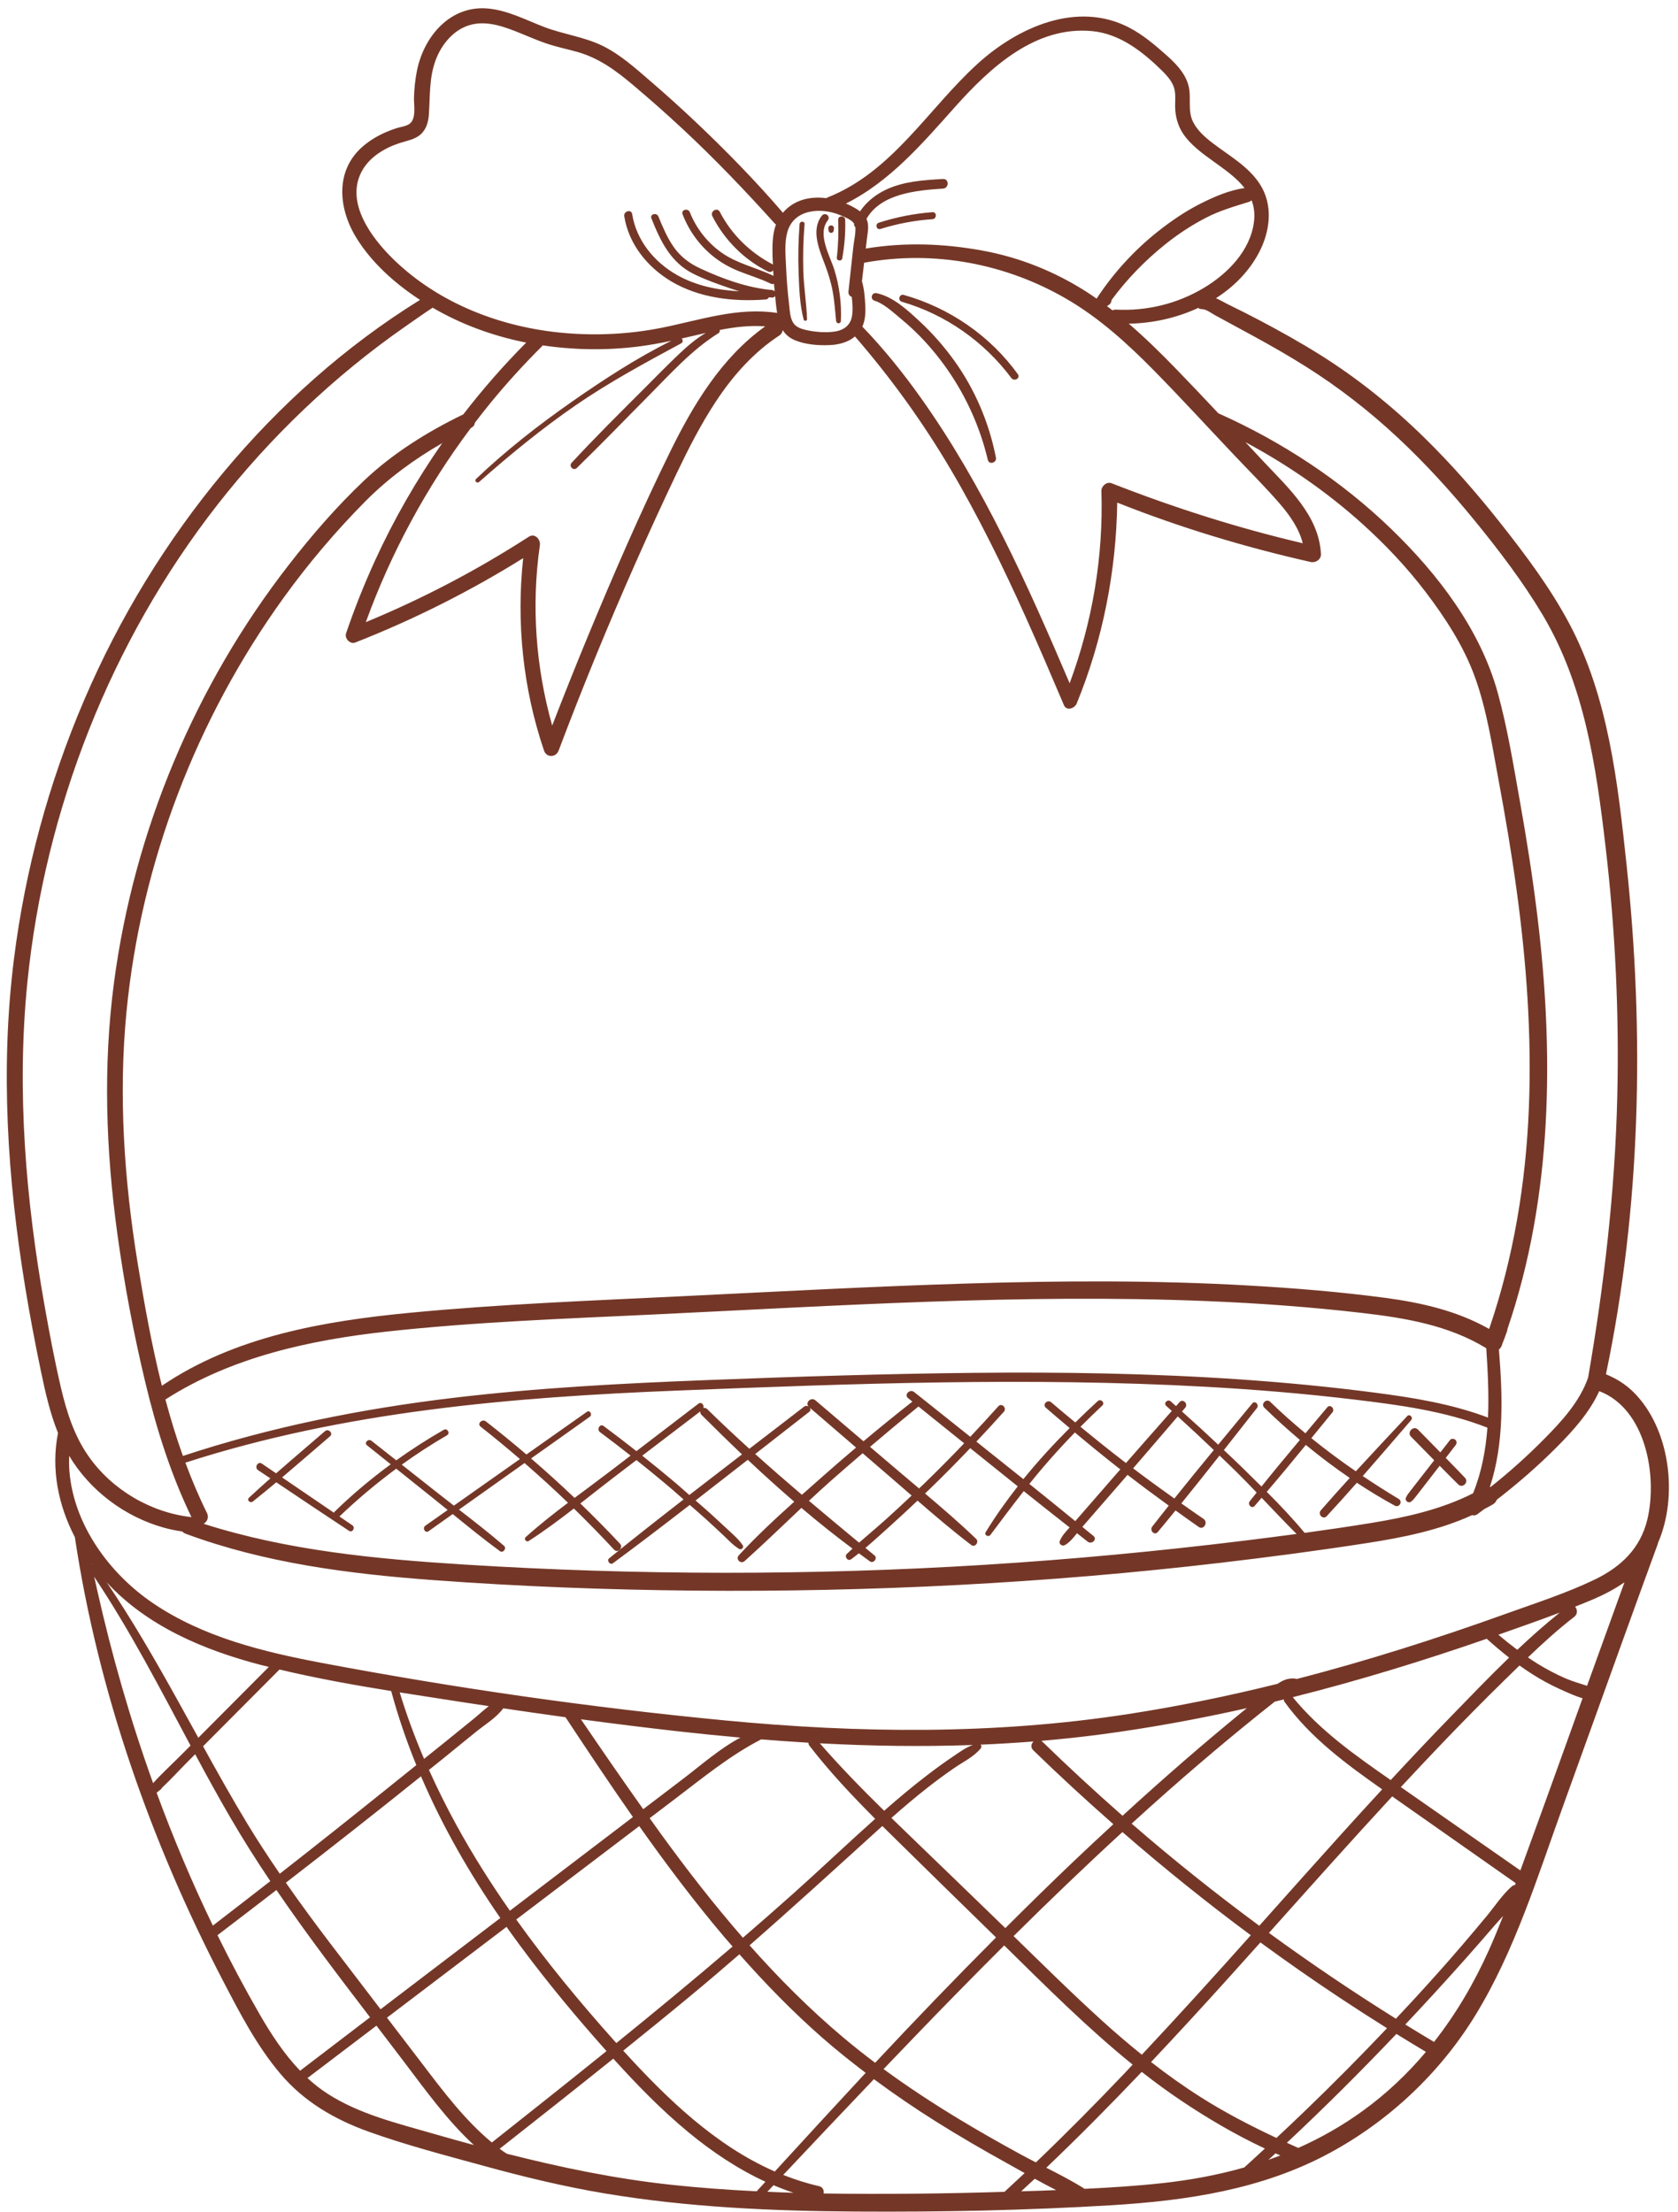 <?xml version="1.0" encoding="UTF-8" standalone="no"?><svg xmlns="http://www.w3.org/2000/svg" xmlns:xlink="http://www.w3.org/1999/xlink" fill="#743727" height="481.9" preserveAspectRatio="xMidYMid meet" version="1" viewBox="67.5 8.2 365.5 481.9" width="365.5" zoomAndPan="magnify"><g id="change1_1"><path d="M247.106,65.64c-1.197-3.127-2.973-7.352-0.629-10.406c0.738-0.961,2.046,0.068,1.309,1.01 c-2.316,2.964,0.5,7.704,1.44,10.691c1.121,3.563,1.613,7.465,1.429,11.193c-0.033,0.676-0.966,0.652-1.033,0 c-0.226-2.207-0.36-4.419-0.775-6.602C248.462,69.499,247.843,67.565,247.106,65.64z M247.934,58.091 c0.023,0.147,0.045,0.294,0.068,0.441c0.019,0.044,0.037,0.088,0.056,0.132c0.035,0.064,0.082,0.116,0.142,0.155 c0.034,0.034,0.075,0.058,0.122,0.071c0.066,0.034,0.137,0.05,0.213,0.047c0.049-0.007,0.098-0.013,0.147-0.02 c0.044-0.019,0.088-0.037,0.132-0.056c0.064-0.035,0.116-0.082,0.155-0.142c0.049-0.053,0.082-0.116,0.099-0.188 c0.023-0.147,0.045-0.294,0.068-0.441c0.03-0.11,0.03-0.221,0-0.331c-0.03-0.106-0.083-0.197-0.16-0.275 c-0.042-0.032-0.084-0.065-0.126-0.097c-0.097-0.056-0.202-0.085-0.314-0.085c-0.086-0.003-0.166,0.015-0.24,0.054 c-0.077,0.025-0.144,0.068-0.2,0.129c-0.077,0.078-0.13,0.169-0.16,0.275C247.904,57.871,247.904,57.981,247.934,58.091z M250.95,64.523c0.504-2.797,0.737-5.595,0.646-8.436c-0.032-0.98-1.565-0.983-1.526,0c0.107,2.753,0.021,5.54-0.295,8.277 C249.697,65.029,250.831,65.186,250.95,64.523z M242.553,77.814c0.108,0.403,0.753,0.33,0.738-0.1 c-0.118-3.448-0.696-6.871-0.807-10.329c-0.112-3.46-0.017-6.92,0.263-10.37c0.056-0.692-1.027-0.69-1.08,0 c-0.273,3.518-0.353,7.047-0.217,10.573C241.58,70.955,241.68,74.544,242.553,77.814z M267.849,78.237 c-2.64-2.447-5.797-5.415-9.419-6.17c-1.062-0.221-1.491,1.296-0.449,1.63c1.879,0.602,3.536,2.103,5.038,3.341 c1.294,1.067,2.562,2.163,3.769,3.327c2.65,2.557,5.016,5.372,7.115,8.396c4.127,5.942,7.087,12.572,8.76,19.612 c0.275,1.155,1.989,0.659,1.766-0.487c-1.47-7.558-4.571-14.876-9.081-21.131C273.13,83.681,270.629,80.814,267.849,78.237z M264.348,72.447c-0.962-0.271-1.37,1.217-0.412,1.494c9.528,2.758,17.924,8.675,23.858,16.615c0.623,0.833,2.043,0.036,1.419-0.83 C283.165,81.336,274.297,75.246,264.348,72.447z M270.608,54.424c-3.98,0.304-7.908,1.068-11.705,2.299 c-0.858,0.278-0.495,1.631,0.375,1.358c3.683-1.154,7.48-1.875,11.331-2.131C271.585,55.885,271.586,54.349,270.608,54.424z M308.711,74.833C308.928,74.785,308.854,74.735,308.711,74.833L308.711,74.833z M428.674,344.235 c-0.022,0.114-0.046,0.229-0.09,0.351c-1.278,3.486-2.549,6.974-3.816,10.464c-5.626,15.502-11.172,31.032-16.786,46.539 c-5.577,15.404-10.512,31.582-19.12,45.627c-7.683,12.536-18.738,22.962-31.663,29.965c-14.737,7.985-31.173,10.429-47.704,11.426 c-18.457,1.113-36.981,1.49-55.469,1.373c-18.286-0.116-36.621-0.918-54.684-3.932c-8.962-1.495-17.797-3.641-26.555-6.045 c-8.338-2.288-16.807-4.493-24.951-7.412c-7.469-2.677-14.132-6.553-19.296-12.669c-5.1-6.041-8.796-13.166-12.426-20.144 c-15.682-30.147-27.256-63.036-32.304-96.695c0-0.001,0-0.003,0-0.004c-3.614-6.962-5.234-14.837-3.673-22.704 c-1.748-4.342-2.781-8.946-3.735-13.524c-1.262-6.056-2.413-12.136-3.413-18.242c-3.869-23.624-5.44-47.681-2.449-71.501 c2.437-19.405,7.58-38.378,15.274-56.358c7.668-17.918,17.908-34.712,30.39-49.684c12.197-14.63,26.574-27.499,42.783-37.534 c-5.407-3.537-10.504-8.055-13.869-13.526c-3.977-6.467-4.708-14.802,1.604-20.076c1.48-1.237,3.125-2.201,4.895-2.96 c0.727-0.312,1.465-0.595,2.219-0.838c0.884-0.285,2.038-0.393,2.816-0.921c1.608-1.094,0.963-4.128,1.021-5.782 c0.069-1.964,0.26-3.933,0.652-5.86c1.536-7.547,7.36-14.361,15.649-13.496c4.297,0.448,8.14,2.512,12.118,4.029 c4.186,1.596,8.714,2.127,12.752,4.129c3.731,1.85,6.913,4.704,10.047,7.398c3.495,3.004,6.918,6.091,10.265,9.259 c6.6,6.245,12.95,12.765,18.876,19.654c2.391-2.826,5.938-3.626,9.433-3.174c0.092-0.061,0.192-0.116,0.304-0.16 c14.107-5.59,21.862-19.252,32.605-29.056c8.746-7.982,21.789-13.924,33.234-7.86c2.851,1.51,5.358,3.623,7.764,5.751 c2.067,1.829,4.155,3.881,4.953,6.608c0.781,2.666-0.233,5.518,1.032,8.08c0.945,1.912,2.636,3.38,4.302,4.656 c3.557,2.725,7.646,4.978,10.183,8.798c3.051,4.596,2.35,10.354-0.11,15.034c-2.166,4.121-5.466,7.44-9.368,9.937 c0.864,0.386,1.709,0.896,2.544,1.305c2.348,1.151,4.682,2.319,6.994,3.541c4.434,2.344,8.82,4.787,13.072,7.45 c8.183,5.126,15.709,11.185,22.612,17.93c6.023,5.885,11.575,12.239,16.793,18.845c5.46,6.912,10.802,14.036,14.949,21.831 c8.524,16.024,10.572,34.79,12.473,52.578c3.926,36.743,3.103,74.693-4.497,110.948c2.223,0.895,4.244,2.152,5.965,3.849 C431.301,319.351,433.074,334.1,428.674,344.235z M421.336,352.895c-2.115,1.48-4.447,2.702-6.853,3.727 c-1.289,0.549-2.592,1.068-3.896,1.586c0.498,0.573,0.61,1.605-0.176,2.209c-3.546,2.723-6.857,5.749-10.094,8.845 c0.734,0.498,1.469,0.993,2.227,1.456c1.907,1.164,3.887,2.212,5.936,3.102c1.531,0.665,3.134,1.107,4.707,1.628 C415.891,367.925,418.609,360.409,421.336,352.895z M397.643,418.431c-8.965-6.297-17.93-12.594-26.895-18.891 c-9.062,9.808-17.944,19.783-26.849,29.736c8.989,6.556,18.21,12.794,27.652,18.69c1.211-1.29,2.425-2.577,3.623-3.88 c3.725-4.048,7.404-8.142,10.977-12.326c1.755-2.055,3.495-4.122,5.22-6.203c1.747-2.107,3.362-4.609,5.422-6.409 c0.216-0.188,0.456-0.271,0.696-0.3C397.54,418.709,397.592,418.571,397.643,418.431z M174.632,474.934 c7.778-6.159,15.555-12.321,23.282-18.544c0.566-0.455,1.126-0.917,1.691-1.373c-0.813-0.913-1.622-1.829-2.427-2.747 c-6.533-7.455-12.791-15.162-18.571-23.217c-0.26-0.362-0.513-0.73-0.771-1.094c-8.68,6.595-17.36,13.191-26.044,19.782 c2.517,3.287,5.034,6.573,7.543,9.865C163.991,463.716,168.699,470.018,174.632,474.934z M113.864,427.688 c4.181-3.217,8.353-6.446,12.513-9.69c-3.031-4.511-5.942-9.1-8.677-13.8c-2.656-4.562-5.191-9.194-7.689-13.847 c-0.573,0.576-1.146,1.152-1.72,1.728c-1.838,1.847-3.626,3.815-5.535,5.609c-0.042,0.107-0.107,0.213-0.226,0.31 c-0.304,0.247-0.608,0.495-0.912,0.742C105.23,408.585,109.308,418.256,113.864,427.688z M128.443,416.384 c7.923-6.195,15.8-12.45,23.635-18.756c2.033-1.636,4.067-3.271,6.103-4.904c-2.142-5.256-3.986-10.635-5.471-16.137 c-8.165-1.315-16.317-2.78-24.334-4.691c-4.392,4.413-8.784,8.827-13.176,13.24c-1.156,1.162-2.313,2.324-3.469,3.486 c3.13,5.665,6.288,11.315,9.636,16.853C123.613,409.191,125.996,412.809,128.443,416.384z M113.755,383.692 c4.101-4.121,8.203-8.243,12.304-12.364c-0.558-0.14-1.12-0.267-1.677-0.411c-12.398-3.224-24.81-8.425-33.636-18.008 c5.627,8.316,10.63,17.033,15.508,25.807c1.489,2.677,2.967,5.362,4.446,8.045C111.719,385.737,112.737,384.715,113.755,383.692z M347.139,378.414c-0.658,0.162-1.315,0.324-1.973,0.483c-1.07,0.846-2.137,1.695-3.2,2.55c-2.263,1.819-4.511,3.655-6.744,5.51 c-4.542,3.771-9.026,7.612-13.451,11.519c-2.614,2.308-5.202,4.644-7.779,6.993c8.971,7.789,18.252,15.202,27.803,22.251 c5.95-6.667,11.892-13.343,17.88-19.975c2.946-3.263,5.911-6.51,8.889-9.743c-7.831-5.515-15.618-11.218-21.276-19.069 C347.164,378.762,347.134,378.586,347.139,378.414z M339.098,380.308c-10.5,2.362-21.092,4.306-31.776,5.724 c-4.328,0.575-8.659,1.031-12.991,1.401c0.054,0.04,0.108,0.077,0.16,0.128c5.705,5.543,11.544,10.945,17.519,16.195 c4.464-4.085,8.975-8.118,13.547-12.081c4.082-3.538,8.212-7.022,12.393-10.443C338.33,380.922,338.717,380.618,339.098,380.308z M292.626,387.571c-3.838,0.305-7.678,0.535-11.518,0.695c0.185,0.226,0.216,0.572-0.021,0.858 c-1.512,1.819-3.778,2.884-5.717,4.216c-1.975,1.358-3.906,2.783-5.793,4.261c-2.709,2.121-5.332,4.349-7.91,6.628 c1.716,1.672,3.44,3.338,5.163,5.001c6.555,6.327,13.113,12.653,19.65,18.999c4.911-4.897,9.856-9.76,14.879-14.541 c2.861-2.723,5.751-5.415,8.654-8.092c-5.945-5.226-11.772-10.587-17.448-16.108C291.918,388.858,292.114,388.048,292.626,387.571z M279.41,388.338c-11.109,0.403-22.223,0.23-33.332-0.364c4.439,5.111,9.173,9.951,14.005,14.693 c3.09-2.718,6.249-5.361,9.518-7.862c1.827-1.398,3.69-2.748,5.598-4.032C276.565,389.853,277.88,388.876,279.41,388.338z M233.292,387.116c-6.787,3.508-12.668,8.339-18.768,12.977c-1.838,1.398-3.678,2.792-5.516,4.19c0.803,1.123,1.6,2.251,2.411,3.369 c5.647,7.788,11.569,15.415,17.896,22.678c3.709-3.198,7.396-6.423,11.046-9.688c5.976-5.347,11.788-10.877,17.766-16.221 c-5.046-5.063-9.942-10.261-14.323-15.931c-0.16-0.206-0.212-0.43-0.216-0.648C240.154,387.639,236.723,387.392,233.292,387.116z M228.775,386.729c-4.645-0.415-9.288-0.883-13.928-1.407c-6.945-0.785-13.882-1.655-20.811-2.582 c4.469,6.566,8.97,13.109,13.57,19.584c2.924-2.227,5.849-4.453,8.773-6.68C220.218,392.721,224.287,389.116,228.775,386.729z M177.124,380.351c-1.51,2.067-4.143,3.649-6.046,5.202c-2.339,1.91-4.682,3.816-7.028,5.718c-1.033,0.837-2.077,1.662-3.112,2.496 c1.842,4.102,3.849,8.131,6.011,12.074c3.519,6.417,7.426,12.606,11.619,18.602c5.668-4.316,11.332-8.637,17.001-12.953 c3.264-2.485,6.528-4.97,9.792-7.456c-5.012-7.164-9.864-14.444-14.682-21.741C186.156,381.674,181.638,381.022,177.124,380.351z M173.975,379.875c-1.887-0.286-3.775-0.562-5.66-0.856c-4.57-0.713-9.162-1.409-13.755-2.138c1.506,4.922,3.286,9.754,5.314,14.482 c1.6-1.284,3.202-2.566,4.798-3.856c2.03-1.64,4.056-3.283,6.081-4.929C171.773,381.747,172.835,380.732,173.975,379.875z M129.767,418.338c3.1,4.45,6.318,8.818,9.606,13.143c3.663,4.819,7.343,9.626,11.024,14.432c1.272-0.971,2.544-1.943,3.817-2.914 c7.416-5.663,14.843-11.312,22.267-16.966c-6.723-9.719-12.633-20.025-17.28-30.873 C149.468,402.985,139.649,410.702,129.767,418.338z M201.756,453.271c8.526-6.904,16.983-13.897,25.316-21.033 c-0.555-0.641-1.126-1.268-1.675-1.914c-6.623-7.804-12.764-15.97-18.66-24.315c-8.926,6.787-17.86,13.563-26.789,20.347 c6.594,9.23,13.832,18.014,21.382,26.445C201.471,452.957,201.615,453.114,201.756,453.271z M203.253,454.928 c9.477,10.417,20.083,20.679,33.016,26.325c6.438-7.034,12.882-14.062,19.375-21.044c0.138-0.149,0.279-0.295,0.417-0.444 c-3.264-2.479-6.469-5.035-9.55-7.743c-6.388-5.614-12.33-11.712-17.955-18.087c-3.524,3.059-7.077,6.09-10.677,9.073 C213.037,447.021,208.152,450.983,203.253,454.928z M258.124,457.572c8.632-9.238,17.4-18.353,26.328-27.307 c-0.347-0.34-0.694-0.681-1.042-1.02c-6.917-6.741-13.805-13.511-20.696-20.278c-1.008-0.99-2.013-1.983-3.016-2.978 c-0.362,0.326-0.726,0.649-1.087,0.976c-9.249,8.396-18.452,16.803-27.84,25.017c6.347,7.154,13.102,13.934,20.435,20.101 C253.46,453.978,255.773,455.801,258.124,457.572z M259.957,458.939c5.329,3.909,10.868,7.536,16.524,10.954 c4.454,2.692,8.982,5.259,13.552,7.747c1.023,0.557,2.062,1.094,3.105,1.629c6.668-6.385,13.165-12.948,19.525-19.641 c0.521-0.549,1.027-1.111,1.547-1.661c-9.883-7.994-18.909-17.057-27.977-25.961c-3.496,3.486-6.97,6.992-10.423,10.519 C270.487,447.961,265.214,453.442,259.957,458.939z M316.216,455.812c8.032-8.564,15.91-17.27,23.733-26.026 c-9.612-7.125-18.934-14.633-27.964-22.482c-8.053,7.395-15.941,14.97-23.705,22.669c6.397,6.225,12.743,12.515,19.36,18.507 C310.431,451.008,313.287,453.457,316.216,455.812z M318.223,457.405c3.457,2.691,7.023,5.24,10.731,7.599 c5.342,3.398,10.893,6.268,16.576,8.937c2.212-2.064,4.408-4.145,6.586-6.245c5.965-5.754,11.801-11.644,17.502-17.66 c-3.426-2.144-6.825-4.331-10.194-6.564c-5.89-3.904-11.684-7.949-17.381-12.122c-2.406,2.687-4.815,5.371-7.231,8.048 C329.343,445.454,323.824,451.469,318.223,457.405z M383.527,382.135c4.163-4.285,8.348-8.641,12.682-12.831 c-1.673-1.308-3.292-2.684-4.871-4.104c-13.896,4.823-27.982,9.143-42.247,12.727c5.943,7.291,13.67,12.717,21.334,18.052 C374.741,391.316,379.099,386.691,383.527,382.135z M397.996,367.603c2.985-2.822,6.055-5.541,9.241-8.098 c-4.332,1.639-8.709,3.174-13.065,4.71c-0.1,0.035-0.201,0.069-0.302,0.105C395.211,365.459,396.587,366.553,397.996,367.603z M328.494,75.28c-4.744,2.209-10.033,3.358-15.131,3.43c3.552,3.055,6.911,6.344,10.167,9.703c3.146,3.245,6.252,6.528,9.348,9.823 c13.883,6.193,26.805,14.694,37.737,25.275c10.141,9.816,19.335,21.845,23.128,35.626c2.134,7.752,3.421,15.797,4.834,23.705 c1.445,8.087,2.718,16.205,3.724,24.359c3.723,30.169,3.441,61.542-6.458,90.551c-0.006,0.15-0.027,0.304-0.084,0.465 c-0.319,0.905-0.646,1.8-1.006,2.687c-0.008,0.021-0.014,0.042-0.022,0.062c-0.068,0.305-0.204,0.592-0.386,0.842 c-0.021,0.031-0.041,0.062-0.063,0.09c-0.031,0.038-0.065,0.071-0.098,0.106c-0.041,0.043-0.08,0.09-0.124,0.127 c-0.022,0.02-0.043,0.042-0.066,0.061c0.804,10.034,1.166,20.351-1.962,29.918c0.048,0.012,0.098,0.017,0.145,0.033 c4.109-3.255,8.017-6.765,11.701-10.492c3.853-3.899,7.725-8.128,9.541-13.332c3.49-20.193,5.85-40.53,6.348-61.03 c0.444-18.263-0.426-36.555-2.552-54.699c-2.045-17.45-4.573-35.174-13.73-50.496c-4.319-7.227-9.468-13.986-14.788-20.5 c-5.205-6.373-10.757-12.474-16.775-18.089c-6.147-5.736-12.784-10.903-19.896-15.391c-3.733-2.356-7.565-4.552-11.44-6.667 c-1.939-1.058-3.884-2.102-5.822-3.162c-0.88-0.481-1.762-0.961-2.643-1.439c-0.815-0.442-1.88-1.305-2.835-1.299 C328.986,75.548,328.718,75.445,328.494,75.28z M366.288,339.956c7.607-1.248,15.18-2.956,22.07-6.443 c1.855-4.57,2.76-9.393,3.127-14.301c-9.285-3.637-19.254-4.956-29.101-6.135c-10.775-1.29-21.594-2.188-32.429-2.784 c-38.195-2.102-76.556-0.692-114.748,0.832c-36.21,1.444-72.667,4.513-107.326,15.71c1.39,3.738,2.939,7.409,4.705,10.977 c0.485,0.98,0.004,1.9-0.724,2.343c18.307,5.847,37.591,7.674,56.694,8.872c37.725,2.365,75.608,2.409,113.335,0.067 c18.974-1.178,37.907-2.962,56.775-5.284c3.75-0.462,7.501-0.943,11.248-1.445c-2.576-2.584-5.089-5.233-7.606-7.88 c-0.51,0.59-1.011,1.189-1.527,1.775c-0.642,0.73-1.616-0.316-1.046-1.046c0.489-0.627,0.994-1.243,1.489-1.866 c-1.482-1.55-2.973-3.092-4.498-4.599c-1.183-1.169-2.394-2.308-3.59-3.463c-2.753,3.491-5.517,6.972-8.319,10.423 c1.608,1.127,3.203,2.272,4.829,3.373c1.086,0.735,0.051,2.511-1.031,1.764c-1.705-1.176-3.377-2.397-5.061-3.603 c-1.287,1.575-2.572,3.152-3.878,4.71c-0.71,0.847-1.846-0.356-1.195-1.196c1.186-1.531,2.395-3.046,3.599-4.564 c-3.028-2.19-6.024-4.421-8.982-6.703c-0.184,0.212-0.365,0.428-0.55,0.64c-2.197,2.529-4.395,5.059-6.592,7.588 c-0.9,1.037-1.801,2.073-2.701,3.11c0.806,0.662,1.619,1.314,2.422,1.978c0.885,0.731-0.369,1.924-1.245,1.245 c-0.785-0.609-1.562-1.231-2.345-1.843c-0.786,0.974-1.586,2.005-2.661,2.595c-0.53,0.291-1.35-0.202-1.104-0.849 c0.44-1.157,1.321-2.084,2.167-3.001c-3.346-2.624-6.682-5.262-10.004-7.918c-2.461,3.132-4.845,6.323-7.237,9.518 c-0.45,0.601-1.446,0.07-1.034-0.604c2.105-3.442,4.462-6.751,6.971-9.954c-3.455-2.767-6.906-5.539-10.352-8.319 c-2.891,3.032-5.836,6.013-8.845,8.929c-0.33,0.319-0.667,0.631-0.998,0.949c3.794,3.21,7.563,6.452,11.139,9.895 c0.689,0.663-0.257,1.941-1.039,1.346c-4.035-3.071-7.897-6.365-11.733-9.688c-1.949,1.845-3.912,3.675-5.907,5.47 c-1.793,1.613-3.587,3.266-5.444,4.831c0.664,0.55,1.327,1.099,1.991,1.65c0.72,0.596-0.241,1.825-0.996,1.291 c-0.816-0.577-1.614-1.182-2.422-1.773c-0.566,0.449-1.131,0.898-1.715,1.32c-0.707,0.511-1.505-0.601-0.911-1.18 c0.404-0.393,0.825-0.771,1.24-1.154c-3.797-2.831-7.506-5.795-11.13-8.87c-4.11,3.874-8.164,7.806-12.364,11.578 c-0.854,0.767-2.045-0.415-1.262-1.262c3.781-4.089,7.894-7.919,12.065-11.664c-3.441-2.967-6.813-6.018-10.12-9.131 c-3.784,2.964-7.577,5.917-11.376,8.862c1.106,0.975,2.233,1.926,3.324,2.917c1.257,1.142,2.505,2.296,3.742,3.459 c1.132,1.065,2.362,2.085,3.216,3.395c0.318,0.487-0.307,1.079-0.787,0.787c-1.336-0.81-2.408-2.005-3.54-3.071 c-1.237-1.165-2.483-2.318-3.74-3.462c-1.14-1.037-2.315-2.036-3.471-3.056c-5.543,4.289-11.107,8.55-16.744,12.706 c-0.624,0.46-1.418-0.587-0.825-1.069c5.343-4.348,10.768-8.602,16.214-12.83c-0.803-0.699-1.587-1.421-2.398-2.111 c-2.584-2.201-5.207-4.355-7.866-6.465c-1.51,1.151-3.019,2.303-4.529,3.454c-2.572,1.962-5.122,3.992-7.692,5.999 c2.946,2.851,5.832,5.765,8.637,8.759c0.806,0.86-0.492,2.161-1.295,1.295c-2.839-3.062-5.762-6.044-8.748-8.959 c-3.208,2.483-6.461,4.904-9.847,7.083c-0.517,0.333-1.108-0.44-0.654-0.848c2.931-2.638,6.052-5.092,9.221-7.486 c-3.079-2.964-6.238-5.845-9.465-8.649c-4.758,3.382-9.513,6.769-14.28,10.139c3.321,2.574,6.641,5.156,9.817,7.893 c0.635,0.547-0.222,1.655-0.896,1.162c-3.514-2.572-6.903-5.33-10.287-8.085c-1.758,1.242-3.506,2.498-5.265,3.738 c-0.731,0.516-1.42-0.685-0.699-1.196c1.618-1.149,3.247-2.284,4.866-3.431c-0.991-0.805-1.982-1.611-2.977-2.408 c-2.743-2.195-5.486-4.391-8.23-6.586c-4.334,3.2-8.463,6.676-12.372,10.41c0.93,0.638,1.867,1.265,2.796,1.905 c0.74,0.51,0.051,1.72-0.711,1.217c-5.298-3.493-10.567-7.029-15.836-10.565c-1.688,1.414-3.386,2.815-5.111,4.179 c-0.577,0.456-1.395-0.302-0.83-0.83c1.526-1.428,3.081-2.826,4.647-4.213c-0.891-0.599-1.787-1.187-2.678-1.786 c-0.874-0.588-0.049-2.013,0.83-1.419c1.036,0.699,2.063,1.41,3.098,2.111c3.522-3.087,7.1-6.116,10.637-9.179 c0.763-0.661,1.882,0.455,1.112,1.112c-3.483,2.977-6.94,5.996-10.442,8.958c3.766,2.552,7.526,5.113,11.278,7.685 c0.035-0.062,0.065-0.125,0.124-0.182c3.832-3.743,7.943-7.193,12.262-10.361c-1.724-1.38-3.449-2.76-5.173-4.14 c-0.698-0.559,0.289-1.524,0.98-0.98c1.797,1.418,3.594,2.835,5.392,4.253c3.337-2.385,6.791-4.607,10.35-6.644 c0.776-0.444,1.47,0.749,0.699,1.196c-3.396,1.968-6.676,4.108-9.85,6.393c2.626,2.072,5.253,4.143,7.879,6.215 c1.152,0.909,2.313,1.81,3.475,2.711c4.789-3.392,9.591-6.767,14.389-10.146c-2.803-2.411-5.655-4.767-8.563-7.054 c-0.821-0.646,0.334-1.777,1.146-1.146c3,2.333,5.939,4.74,8.829,7.204c4.394-3.092,8.772-6.206,13.173-9.288 c0.66-0.462,1.272,0.614,0.628,1.074c-4.254,3.041-8.53,6.051-12.791,9.082c3.23,2.784,6.392,5.645,9.476,8.589 c2.646-1.979,5.309-3.935,7.913-5.928c1.431-1.095,2.861-2.19,4.292-3.285c-2.201-1.727-4.411-3.442-6.66-5.108 c-0.793-0.588-0.02-1.932,0.782-1.338c2.413,1.785,4.792,3.616,7.152,5.47c4.501-3.445,9.001-6.89,13.502-10.334 c0.66-0.505,1.292,0.303,1.089,0.957c0.262-0.074,0.554-0.039,0.808,0.21c3.01,2.955,6.081,5.83,9.194,8.653 c3.978-3.05,7.954-6.101,11.914-9.168c0.329-0.255,0.708-0.209,0.992-0.033c-0.815-0.856,0.541-2.155,1.493-1.344 c3.488,2.97,6.976,5.941,10.464,8.911c3.501-2.937,7.046-5.821,10.649-8.638c-0.314-0.252-0.627-0.505-0.941-0.757 c-0.944-0.755,0.394-2.077,1.328-1.328c4.066,3.258,8.145,6.502,12.226,9.745c2.065-2.19,4.108-4.4,6.113-6.646 c0.726-0.814,1.918,0.386,1.195,1.195c-1.962,2.198-3.962,4.361-5.981,6.506c3.417,2.717,6.829,5.441,10.237,8.17 c3.151-3.889,6.553-7.593,10.081-11.129c-1.739-1.469-3.486-2.928-5.197-4.43c-0.81-0.711,0.371-1.875,1.179-1.179 c1.729,1.491,3.493,2.938,5.249,4.395c1.613-1.585,3.242-3.148,4.894-4.662c0.656-0.601,1.634,0.37,0.98,0.98 c-1.616,1.507-3.192,3.056-4.747,4.625c3.26,2.682,6.553,5.325,9.905,7.89c3.315-3.791,6.647-7.569,9.981-11.343 c-0.406-0.366-0.801-0.744-1.209-1.107c-0.668-0.596,0.313-1.565,0.98-0.98c0.389,0.341,0.766,0.695,1.153,1.037 c0.256-0.29,0.511-0.582,0.768-0.872c0.744-0.843,1.95,0.386,1.229,1.229c-0.232,0.271-0.466,0.541-0.698,0.812 c2.664,2.373,5.293,4.784,7.89,7.23c2.474-3,4.952-5.996,7.423-8.995c0.592-0.718,1.573,0.302,1.013,1.013 c-2.402,3.049-4.8,6.103-7.203,9.155c1.248,1.187,2.514,2.355,3.744,3.561c1.479,1.451,2.967,2.911,4.449,4.382 c2.743-3.421,5.543-6.797,8.365-10.155c-2.668-2.258-5.26-4.6-7.751-7.026c-0.836-0.814,0.443-2.089,1.278-1.278 c2.477,2.401,5.046,4.676,7.682,6.863c1.588-1.887,3.176-3.772,4.757-5.663c0.652-0.78,1.748,0.338,1.112,1.112 c-1.53,1.866-3.055,3.738-4.58,5.609c3.131,2.536,6.365,4.935,9.687,7.219c3.701-4.032,7.451-8.02,11.186-12.013 c0.542-0.58,1.371,0.274,0.863,0.864c-3.502,4.066-6.999,8.146-10.54,12.186c2.565,1.724,5.178,3.387,7.839,4.99 c0.934,0.563,0.103,1.98-0.853,1.46c-2.826-1.537-5.58-3.213-8.273-4.99c-2.163,2.449-4.34,4.886-6.562,7.278 c-0.799,0.86-2.034-0.408-1.278-1.278c2.063-2.378,4.172-4.719,6.294-7.047c-3.295-2.249-6.486-4.656-9.564-7.198 c-2.804,3.436-5.63,6.854-8.512,10.222c2.872,2.88,5.676,5.833,8.257,8.941C356.559,341.464,361.432,340.752,366.288,339.956z M324.035,316.76c-3.233,3.777-6.468,7.552-9.72,11.313c2.959,2.239,5.956,4.428,8.984,6.574c2.833-3.546,5.704-7.061,8.59-10.566 C329.303,321.606,326.685,319.165,324.035,316.76z M301.714,339.571c0.881-1.012,1.761-2.023,2.642-3.035 c2.2-2.527,4.399-5.054,6.599-7.581c0.19-0.219,0.384-0.435,0.575-0.653c-3.353-2.615-6.645-5.309-9.905-8.041 c-2.347,2.419-4.627,4.903-6.819,7.466c-1.053,1.231-2.081,2.481-3.092,3.742C295.061,334.153,298.394,336.855,301.714,339.571z M231.996,324.95c3.35,3.011,6.747,5.966,10.175,8.885c1.567-1.395,3.138-2.779,4.699-4.16c2.342-2.072,4.712-4.11,7.096-6.131 c-3.354-2.89-6.708-5.779-10.062-8.669c0.185,0.274,0.203,0.625-0.142,0.893C239.833,318.816,235.914,321.882,231.996,324.95z M243.706,335.145c3.615,3.06,7.261,6.091,10.916,9.119c2.012-1.775,4.089-3.488,6.075-5.283c1.813-1.637,3.6-3.303,5.374-4.982 c-1.541-1.339-3.081-2.68-4.626-4.011c-2.014-1.735-4.028-3.47-6.042-5.205c-2.408,2.065-4.818,4.13-7.187,6.239 C246.695,332.376,245.196,333.755,243.706,335.145z M267.691,332.455c0.437-0.419,0.88-0.832,1.315-1.253 c2.892-2.807,5.725-5.673,8.507-8.588c-3.32-2.679-6.644-5.353-9.97-8.023c-0.019,0.019-0.025,0.039-0.047,0.057 c-3.527,2.874-7.021,5.791-10.487,8.74c1.905,1.622,3.81,3.245,5.716,4.867C264.374,329.66,266.033,331.056,267.691,332.455z M220.049,315.661c-4.219,3.218-8.437,6.435-12.656,9.653c2.455,1.949,4.885,3.93,7.277,5.956c1.007,0.853,1.98,1.744,2.975,2.611 c3.819-2.958,7.644-5.908,11.477-8.847c-2.995-2.844-5.94-5.73-8.841-8.635C220.05,316.168,220.001,315.905,220.049,315.661z M170.051,101.449c-9.648,12.868-17.385,27.168-22.869,42.284c12.365-5.107,24.245-11.333,35.485-18.595 c1.339-0.865,2.611,0.566,2.425,1.864c-1.887,13.124-0.903,26.528,2.684,39.262c2.519-6.495,5.092-12.97,7.757-19.407 c5.596-13.518,11.433-26.985,17.875-40.124c5.086-10.374,11.236-20.621,20.766-27.434c-3.322-0.259-6.639,0.145-9.914,0.784 c0.076,0.243,0.015,0.523-0.288,0.712c-5.827,3.644-10.468,8.874-15.278,13.715c-5.181,5.213-10.274,10.516-15.549,15.635 c-0.741,0.719-1.825-0.376-1.129-1.129c5.125-5.55,10.504-10.865,15.843-16.207c2.552-2.554,5.075-5.146,7.7-7.626 c1.741-1.645,3.596-3.226,5.661-4.45c-0.422,0.097-0.845,0.193-1.266,0.292c-1.322,0.312-2.641,0.619-3.961,0.917 c0.278,0.31,0.325,0.812-0.154,1.071c-7.808,4.221-15.542,8.387-22.868,13.424c-7.424,5.106-14.367,10.803-21.117,16.761 c-0.45,0.397-1.106-0.244-0.664-0.664c6.435-6.123,13.472-11.639,20.747-16.728c6.949-4.86,14.191-9.588,21.802-13.369 c-2.426,0.514-4.864,0.967-7.34,1.271c-6.866,0.844-13.847,0.748-20.691-0.268c-0.053,0.075-0.11,0.15-0.182,0.221 c-3.919,3.905-7.648,7.996-11.155,12.275c-1.172,1.429-2.31,2.885-3.432,4.353c-0.048,0.45-0.302,0.875-0.855,1.143 C170.072,101.439,170.061,101.445,170.051,101.449z M163.822,104.739c-6.114,3.512-11.818,7.697-16.796,12.728 c-6.436,6.505-12.372,13.507-17.728,20.926c-19.019,26.343-31.081,57.755-34.237,90.114c-1.79,18.352-0.514,36.83,2.445,54.993 c1.438,8.825,3.052,17.79,5.254,26.588c15.851-10.762,35.253-14.101,54.003-15.902c19.907-1.912,39.928-2.661,59.897-3.636 c20.411-0.997,40.822-2.101,61.248-2.732c20.45-0.631,40.935-0.744,61.37,0.416c10.042,0.57,20.098,1.381,30.069,2.717 c7.874,1.055,15.596,2.839,22.518,6.754c5.321-15.539,8.011-31.852,8.658-48.249c0.625-15.844-0.537-31.723-2.689-47.418 c-1.093-7.974-2.434-15.912-3.907-23.824c-1.41-7.57-2.566-15.392-5.213-22.652c-2.432-6.671-6.434-12.806-10.714-18.433 c-4.081-5.366-8.748-10.298-13.753-14.809c-7.711-6.949-16.321-12.893-25.475-17.797c1.347,1.44,2.694,2.88,4.043,4.318 c5.345,5.696,11.999,11.71,12.41,20.053c0.06,1.216-1.189,1.973-2.269,1.728c-14.318-3.235-28.456-7.502-42.103-12.932 c-0.217,14.965-3.149,29.916-8.829,43.765c-0.425,1.037-2.2,1.724-2.778,0.363c-2.703-6.368-5.426-12.729-8.264-19.04 c-4.979-11.071-10.314-22.002-16.491-32.46c-6.041-10.228-12.98-19.846-20.759-28.819c-1.456,1.237-3.435,1.776-5.417,1.876 c-2.543,0.128-5.592-0.107-7.924-1.176c-1.104-0.506-1.861-1.229-2.399-2.086c-0.056,0.446-0.287,0.879-0.763,1.191 c-5.624,3.69-10.111,8.771-13.795,14.356c-3.251,4.928-5.939,10.202-8.482,15.522c-3.098,6.48-6.079,13.017-8.988,19.583 c-5.978,13.49-11.579,27.14-16.785,40.946c-0.574,1.523-2.638,1.603-3.183,0c-4.578-13.479-6.056-27.801-4.54-41.919 c-11.601,7.23-23.84,13.38-36.569,18.377c-1.145,0.449-2.382-0.898-2.005-2.005c1.829-5.368,3.924-10.643,6.283-15.801 C153.266,121.396,158.185,112.817,163.822,104.739z M300.014,73.438c-13.331-7.825-29.085-10.799-44.295-8.003 c-0.157,1.343-0.315,2.687-0.472,4.029c0.513,1.748,0.651,3.675,0.738,5.479c0.072,1.487-0.04,3.036-0.646,4.413 c4.631,4.807,8.806,9.993,12.677,15.429c13.633,19.144,23.284,40.721,32.473,62.26c4.969-13.404,7.366-27.56,6.919-41.891 c-0.033-1.045,1.156-2.095,2.209-1.683c13.584,5.319,27.446,9.745,41.645,13.073c-0.807-3.223-2.803-6.058-4.968-8.571 c-3.109-3.607-6.51-6.982-9.785-10.438c-5.861-6.187-11.621-12.482-17.594-18.561C313.187,83.147,307.092,77.592,300.014,73.438z M103.532,313.072c1.111,4.157,2.365,8.267,3.81,12.3c19.129-6.321,38.942-10.276,58.93-12.659 c18.274-2.179,36.665-3.148,55.046-3.86c19.383-0.751,38.781-1.383,58.178-1.582c19.375-0.198,38.767,0.1,58.102,1.427 c9.765,0.67,19.514,1.603,29.221,2.865c8.406,1.093,16.841,2.439,24.795,5.449c0.221-5.037-0.047-10.133-0.38-15.11 c-8.234-5.029-17.669-6.596-27.133-7.692c-11.214-1.299-22.48-2.116-33.759-2.575c-40.218-1.636-80.5,1.019-120.662,2.929 c-19.274,0.917-38.637,1.605-57.829,3.703C135.026,300.108,117.957,303.824,103.532,313.072z M340.118,51.836 c-0.156,0.147-0.338,0.27-0.565,0.341c-3.257,1.012-6.359,1.896-9.414,3.481c-3.114,1.615-6.069,3.556-8.805,5.749 c-4.419,3.541-8.37,7.605-11.72,12.15c-0.024,0.523-0.323,1.023-0.878,1.221c-0.014,0.02-0.027,0.04-0.04,0.059 c0.005-0.001,0.012-0.002,0.017-0.003c-0.011,0.007-0.023,0.02-0.035,0.03c-0.011,0.015-0.021,0.031-0.032,0.046 c0.398,0.299,0.796,0.597,1.188,0.903c0.205-0.108,0.44-0.181,0.737-0.165c6.709,0.352,13.396-1.279,19.166-4.739 c5.162-3.095,10.07-8.067,10.891-14.305C340.865,54.791,340.65,53.227,340.118,51.836z M251.756,52.544 c0.465,0.197,0.922,0.405,1.359,0.638c0.582,0.309,1.18,0.654,1.717,1.066c1.412-2.097,3.46-3.724,5.788-4.794 c3.852-1.77,8.117-2.029,12.29-2.258c1.349-0.074,1.333,2.002,0,2.09c-5.733,0.376-13.538,1.061-16.684,6.611 c0.015,0.031,0.04,0.054,0.053,0.086c0.579,1.34,0.213,2.843,0.05,4.235c-0.083,0.709-0.166,1.417-0.249,2.126 c8.509-1.409,16.999-1.1,25.501,0.461c8.03,1.474,15.689,4.557,22.565,8.959c0.75,0.48,1.484,0.982,2.214,1.49 c3.633-5.539,8.15-10.508,13.342-14.62c2.956-2.341,6.095-4.477,9.472-6.166c2.905-1.453,6.157-2.849,9.414-3.302 c-3.461-4.465-10.225-7.132-13.358-11.794c-1.217-1.812-1.756-3.889-1.766-6.058c-0.008-1.555,0.217-3.094-0.447-4.561 c-0.55-1.215-1.468-2.229-2.409-3.154c-4.193-4.117-9.14-8.026-15.181-8.616c-12.372-1.208-22.225,7.921-29.84,16.441 C268.487,39.369,261.381,47.728,251.756,52.544z M238.994,58.769c-0.651,2.368-0.381,5.034-0.28,7.458 c0.114,2.725,0.33,5.447,0.651,8.156c0.155,1.312,0.178,2.96,0.899,4.114c0.586,0.937,1.633,1.316,2.659,1.558 c1.897,0.447,4.049,0.633,5.992,0.43c2.084-0.218,3.785-1.197,4.162-3.397c0.238-1.389,0.108-2.802-0.047-4.214 c-0.454-0.157-0.787-0.555-0.717-1.2c0.354-3.246,0.707-6.491,1.061-9.737c0.146-1.339,0.537-2.902,0.439-4.256 c-0.214-0.18-0.325-0.447-0.275-0.776c-0.621-0.912-2.172-1.477-3.032-1.84C246.402,53.333,240.391,53.69,238.994,58.769z M153.2,64.69c9.953,9.695,23.612,14.888,37.321,16.062c6.995,0.6,14.088,0.242,20.976-1.121c8.395-1.662,16.615-4.584,25.274-3.257 c-0.076-0.473-0.143-0.95-0.203-1.43c-0.095-0.76-0.147-1.524-0.225-2.286c-0.118,0.225-0.338,0.389-0.684,0.369 c-0.221-0.013-0.438-0.051-0.658-0.07c-0.125,0.253-0.356,0.457-0.713,0.485c-7.008,0.547-14.52-0.311-20.654-3.986 c-5.14-3.08-9.215-8.134-10.16-14.146c-0.177-1.124,1.54-1.606,1.721-0.474c0.916,5.723,4.783,10.44,9.749,13.264 c4.174,2.373,8.869,3.294,13.609,3.564c-0.65-0.197-1.298-0.403-1.942-0.625c-2.682-0.926-5.424-1.883-7.974-3.135 c-5.039-2.474-7.269-7.149-9.248-12.131c-0.376-0.947,1.139-1.338,1.517-0.418c0.938,2.281,1.903,4.596,3.32,6.63 c1.452,2.083,3.378,3.556,5.665,4.63c4.869,2.287,10.387,4.295,15.768,4.769c0.26,0.023,0.456,0.141,0.588,0.304 c-0.052-0.557-0.121-1.113-0.165-1.671c-0.221,0.091-0.48,0.1-0.749-0.035c-2.242-1.125-4.663-1.794-6.981-2.738 c-1.868-0.761-3.608-1.723-5.205-2.959c-3.154-2.441-5.542-5.698-6.975-9.414c-0.383-0.993,1.2-1.406,1.585-0.437 c1.394,3.511,3.83,6.625,6.918,8.806c3.435,2.426,7.566,3.243,11.298,5.054c-0.024-0.392-0.036-0.785-0.055-1.177 c-0.263,0.292-0.68,0.453-1.13,0.233c-5.215-2.551-9.494-6.887-12.124-12.052c-0.547-1.075,1.067-2.024,1.622-0.948 c2.528,4.903,6.559,8.842,11.438,11.398c0.058,0.03,0.088,0.073,0.134,0.109c-0.025-0.629-0.075-1.256-0.089-1.885 c-0.049-2.28-0.05-4.702,0.747-6.854c-0.091-0.065-0.18-0.14-0.266-0.235c-6.436-7.151-13.08-14.105-20.126-20.66 c-3.521-3.276-7.124-6.465-10.805-9.561c-3.711-3.122-7.394-5.839-12.126-7.165c-2.208-0.619-4.459-1.076-6.635-1.809 c-1.891-0.637-3.718-1.441-5.565-2.191c-3.535-1.436-7.515-2.988-11.344-1.787c-3.44,1.08-5.952,4.172-7.204,7.447 c-1.504,3.934-1.246,7.872-1.527,11.974c-0.114,1.67-0.559,3.287-1.872,4.411c-1.218,1.042-2.855,1.297-4.334,1.771 c-3.341,1.072-6.717,3.033-8.42,6.219C142.635,52.373,148.495,60.108,153.2,64.69z M77.264,292.953 c1.048,5.888,2.159,11.782,3.523,17.606c1.231,5.259,2.884,10.433,6.013,14.895c5.12,7.304,13.547,12.258,22.405,13.246 c-4.529-9.364-7.651-19.308-10.067-29.409c-2.553-10.672-4.596-21.5-6.086-32.372c-2.488-18.155-3.127-36.487-0.719-54.685 c2.186-16.516,6.58-32.692,13.024-48.055c6.433-15.336,14.834-29.78,25.039-42.914c5.035-6.48,10.474-12.762,16.439-18.407 c6.26-5.924,13.798-10.618,21.529-14.365c0.016-0.008,0.031-0.01,0.047-0.017c4.232-5.497,8.817-10.723,13.709-15.65 c-0.16-0.032-0.322-0.056-0.482-0.088c-6.963-1.426-13.757-3.92-19.901-7.512c-0.01,0.007-0.016,0.015-0.026,0.021 c-1.996,1.314-3.942,2.694-5.902,4.06c-15.515,10.813-29.366,24.02-41,38.922c-11.559,14.805-20.952,31.375-27.874,48.83 c-7.001,17.655-11.584,36.297-13.477,55.197C71.093,245.867,73.119,269.657,77.264,292.953z M82.624,328.734 c0.947,11.661,8.735,22.299,18.21,28.719c10.918,7.398,23.957,10.588,36.745,13.004c29.015,5.482,58.411,9.709,87.805,12.526 c29.338,2.812,58.729,3.121,87.917-1.389c10.923-1.688,21.745-3.92,32.466-6.576c1.2-0.82,2.448-1.365,4.076-1.108 c0.049,0.008,0.079,0.037,0.124,0.05c15.444-3.995,30.672-8.854,45.672-14.248c6.421-2.309,13.064-4.444,19.219-7.41 c5.744-2.767,9.995-6.824,11.488-13.187c2.204-9.395-0.324-23.968-10.5-27.861c-2.119,4.659-5.693,8.619-9.294,12.233 c-4.083,4.098-8.444,7.888-13.015,11.42c-0.143,0.392-0.42,0.754-0.878,1.028c-0.605,0.362-1.23,0.676-1.848,1.007 c-0.505,0.372-0.999,0.76-1.509,1.127c-0.395,0.284-0.785,0.305-1.13,0.189c-7.234,3.32-15.175,4.895-23.021,6.111 c-10.588,1.642-21.218,3.044-31.86,4.29c-37.952,4.444-76.233,6.401-114.44,6.055c-19.01-0.172-38.028-0.896-56.988-2.296 c-18.295-1.352-36.673-3.69-53.959-10.112c-0.292-0.108-0.515-0.274-0.689-0.469c-1.354-0.201-2.698-0.47-4.018-0.838 c-8.5-2.367-16.1-8.06-20.629-15.651C82.526,326.473,82.532,327.602,82.624,328.734z M87.369,348.809 c0.011,0.048,0.022,0.096,0.032,0.144c0.021-0.005,0.043-0.003,0.065-0.006C87.432,348.902,87.402,348.855,87.369,348.809z M88.669,354.6c3.184,14.217,7.232,28.297,12.179,42.055c1.95-2.161,4.144-4.157,6.19-6.213c0.655-0.658,1.31-1.316,1.965-1.974 c-6.656-12.455-13.134-25.011-20.985-36.767C88.236,352.667,88.453,353.633,88.669,354.6z M132.868,459.297 c5.079-3.878,10.158-7.757,15.237-11.635c-6.974-9.111-13.928-18.261-20.394-27.73c-4.27,3.293-8.55,6.573-12.838,9.842 c2.874,5.838,5.926,11.584,9.174,17.216C126.566,451.36,129.38,455.66,132.868,459.297z M161.637,472.948 c3.023,0.872,6.05,1.716,9.079,2.541c-5.805-5.359-10.503-11.914-15.265-18.2c-1.974-2.606-3.962-5.205-5.953-7.806 c-5.01,3.802-10.014,7.612-15.025,11.412c1.386,1.28,2.873,2.455,4.49,3.487C145.82,468.759,153.907,470.717,161.637,472.948z M213.717,484.149c6.186,0.665,12.391,1.11,18.604,1.415c0.634-0.693,1.269-1.386,1.904-2.079 c-6.024-2.779-11.602-6.518-16.744-10.76c-5.909-4.874-11.259-10.376-16.391-16.059c-8.217,6.594-16.485,13.126-24.764,19.643 c0.5,0.375,1.032,0.713,1.55,1.067C189.664,480.378,201.552,482.842,213.717,484.149z M234.644,485.674 c1.9,0.082,3.801,0.157,5.703,0.213c-1.477-0.488-2.927-1.041-4.355-1.646C235.543,484.719,235.093,485.197,234.644,485.674z M267.171,486.081c6.376-0.058,12.751-0.206,19.125-0.397c1.472-1.353,2.939-2.713,4.393-4.085c-1.265-0.711-2.524-1.422-3.78-2.116 c-5.241-2.895-10.422-5.9-15.491-9.086c-4.636-2.914-9.164-5.998-13.563-9.258c-6.61,6.929-13.189,13.887-19.752,20.861 c2.508,0.992,5.092,1.831,7.782,2.441c0.864,0.196,1.141,0.926,1.006,1.598C253.651,486.152,260.415,486.142,267.171,486.081z M294.235,485.435c1.104-0.043,2.208-0.089,3.312-0.133c-1.565-0.789-3.114-1.62-4.651-2.471c-0.98,0.921-1.976,1.826-2.964,2.739 C291.367,485.521,292.801,485.491,294.235,485.435z M320.745,483.781c6.069-0.666,12.017-1.772,17.778-3.408 c1.509-1.362,2.999-2.744,4.494-4.122c-6.347-2.971-12.46-6.563-18.218-10.426c-2.955-1.983-5.817-4.085-8.609-6.275 c-6.768,7.12-13.678,14.102-20.785,20.882c2.839,1.444,5.675,2.903,8.339,4.595C309.423,484.755,315.099,484.401,320.745,483.781z M343.787,478.71c0.871-0.305,1.737-0.622,2.598-0.955c-0.352-0.15-0.703-0.302-1.053-0.456 C344.82,477.772,344.301,478.239,343.787,478.71z M378.094,455.194c-2.154-1.288-4.297-2.592-6.43-3.912 c-7.725,8.129-15.664,16.046-23.859,23.713c0.824,0.378,1.651,0.754,2.48,1.125c4.868-2.171,9.551-4.815,13.99-8.027 C369.478,464.328,374.06,459.985,378.094,455.194z M391.754,433.15c1.122-2.493,2.156-5.023,3.161-7.566 c-0.704,0.775-1.408,1.539-2.063,2.301c-2.019,2.351-4.058,4.684-6.116,7.001c-4.31,4.851-8.692,9.63-13.135,14.348 c2.075,1.281,4.161,2.544,6.256,3.793C384.607,446.985,388.541,440.291,391.754,433.15z M408.607,388.194 c1.202-3.341,2.402-6.682,3.603-10.023c-1.686-0.515-3.36-1.288-4.897-1.982c-2.093-0.944-4.111-2.049-6.049-3.278 c-0.948-0.601-1.873-1.235-2.784-1.889c-1.035,1.005-2.066,2.013-3.094,3.019c-4.623,4.522-9.163,9.129-13.639,13.797 c-3.068,3.199-6.099,6.432-9.116,9.679c8.678,6.051,17.355,12.103,26.033,18.154c0.634-1.741,1.265-3.483,1.899-5.222 C403.263,403.036,405.938,395.616,408.607,388.194z M374.799,335.369c0.524-0.362,0.877-0.882,1.27-1.376 c0.402-0.506,0.795-1.02,1.191-1.531c0.816-1.055,1.632-2.11,2.448-3.165c0.46-0.594,0.919-1.189,1.379-1.783 c1.342,1.361,2.684,2.722,4.045,4.064c0.949,0.936,2.378-0.497,1.461-1.461c-1.38-1.451-2.78-2.884-4.181-4.316 c0.706-0.913,1.412-1.826,2.118-2.738c0.277-0.359,0.343-0.828,0-1.178c-0.285-0.291-0.903-0.354-1.179,0 c-0.704,0.903-1.408,1.807-2.112,2.71c-1.621-1.651-3.247-3.297-4.865-4.951c-0.974-0.995-2.505,0.536-1.528,1.528 c1.687,1.712,3.365,3.432,5.05,5.146c-0.487,0.625-0.975,1.251-1.462,1.877c-0.795,1.02-1.589,2.04-2.384,3.06 c-0.417,0.536-0.838,1.069-1.249,1.609c-0.405,0.533-0.857,1.038-1.091,1.671C373.494,335.126,374.282,335.725,374.799,335.369z"/></g></svg>